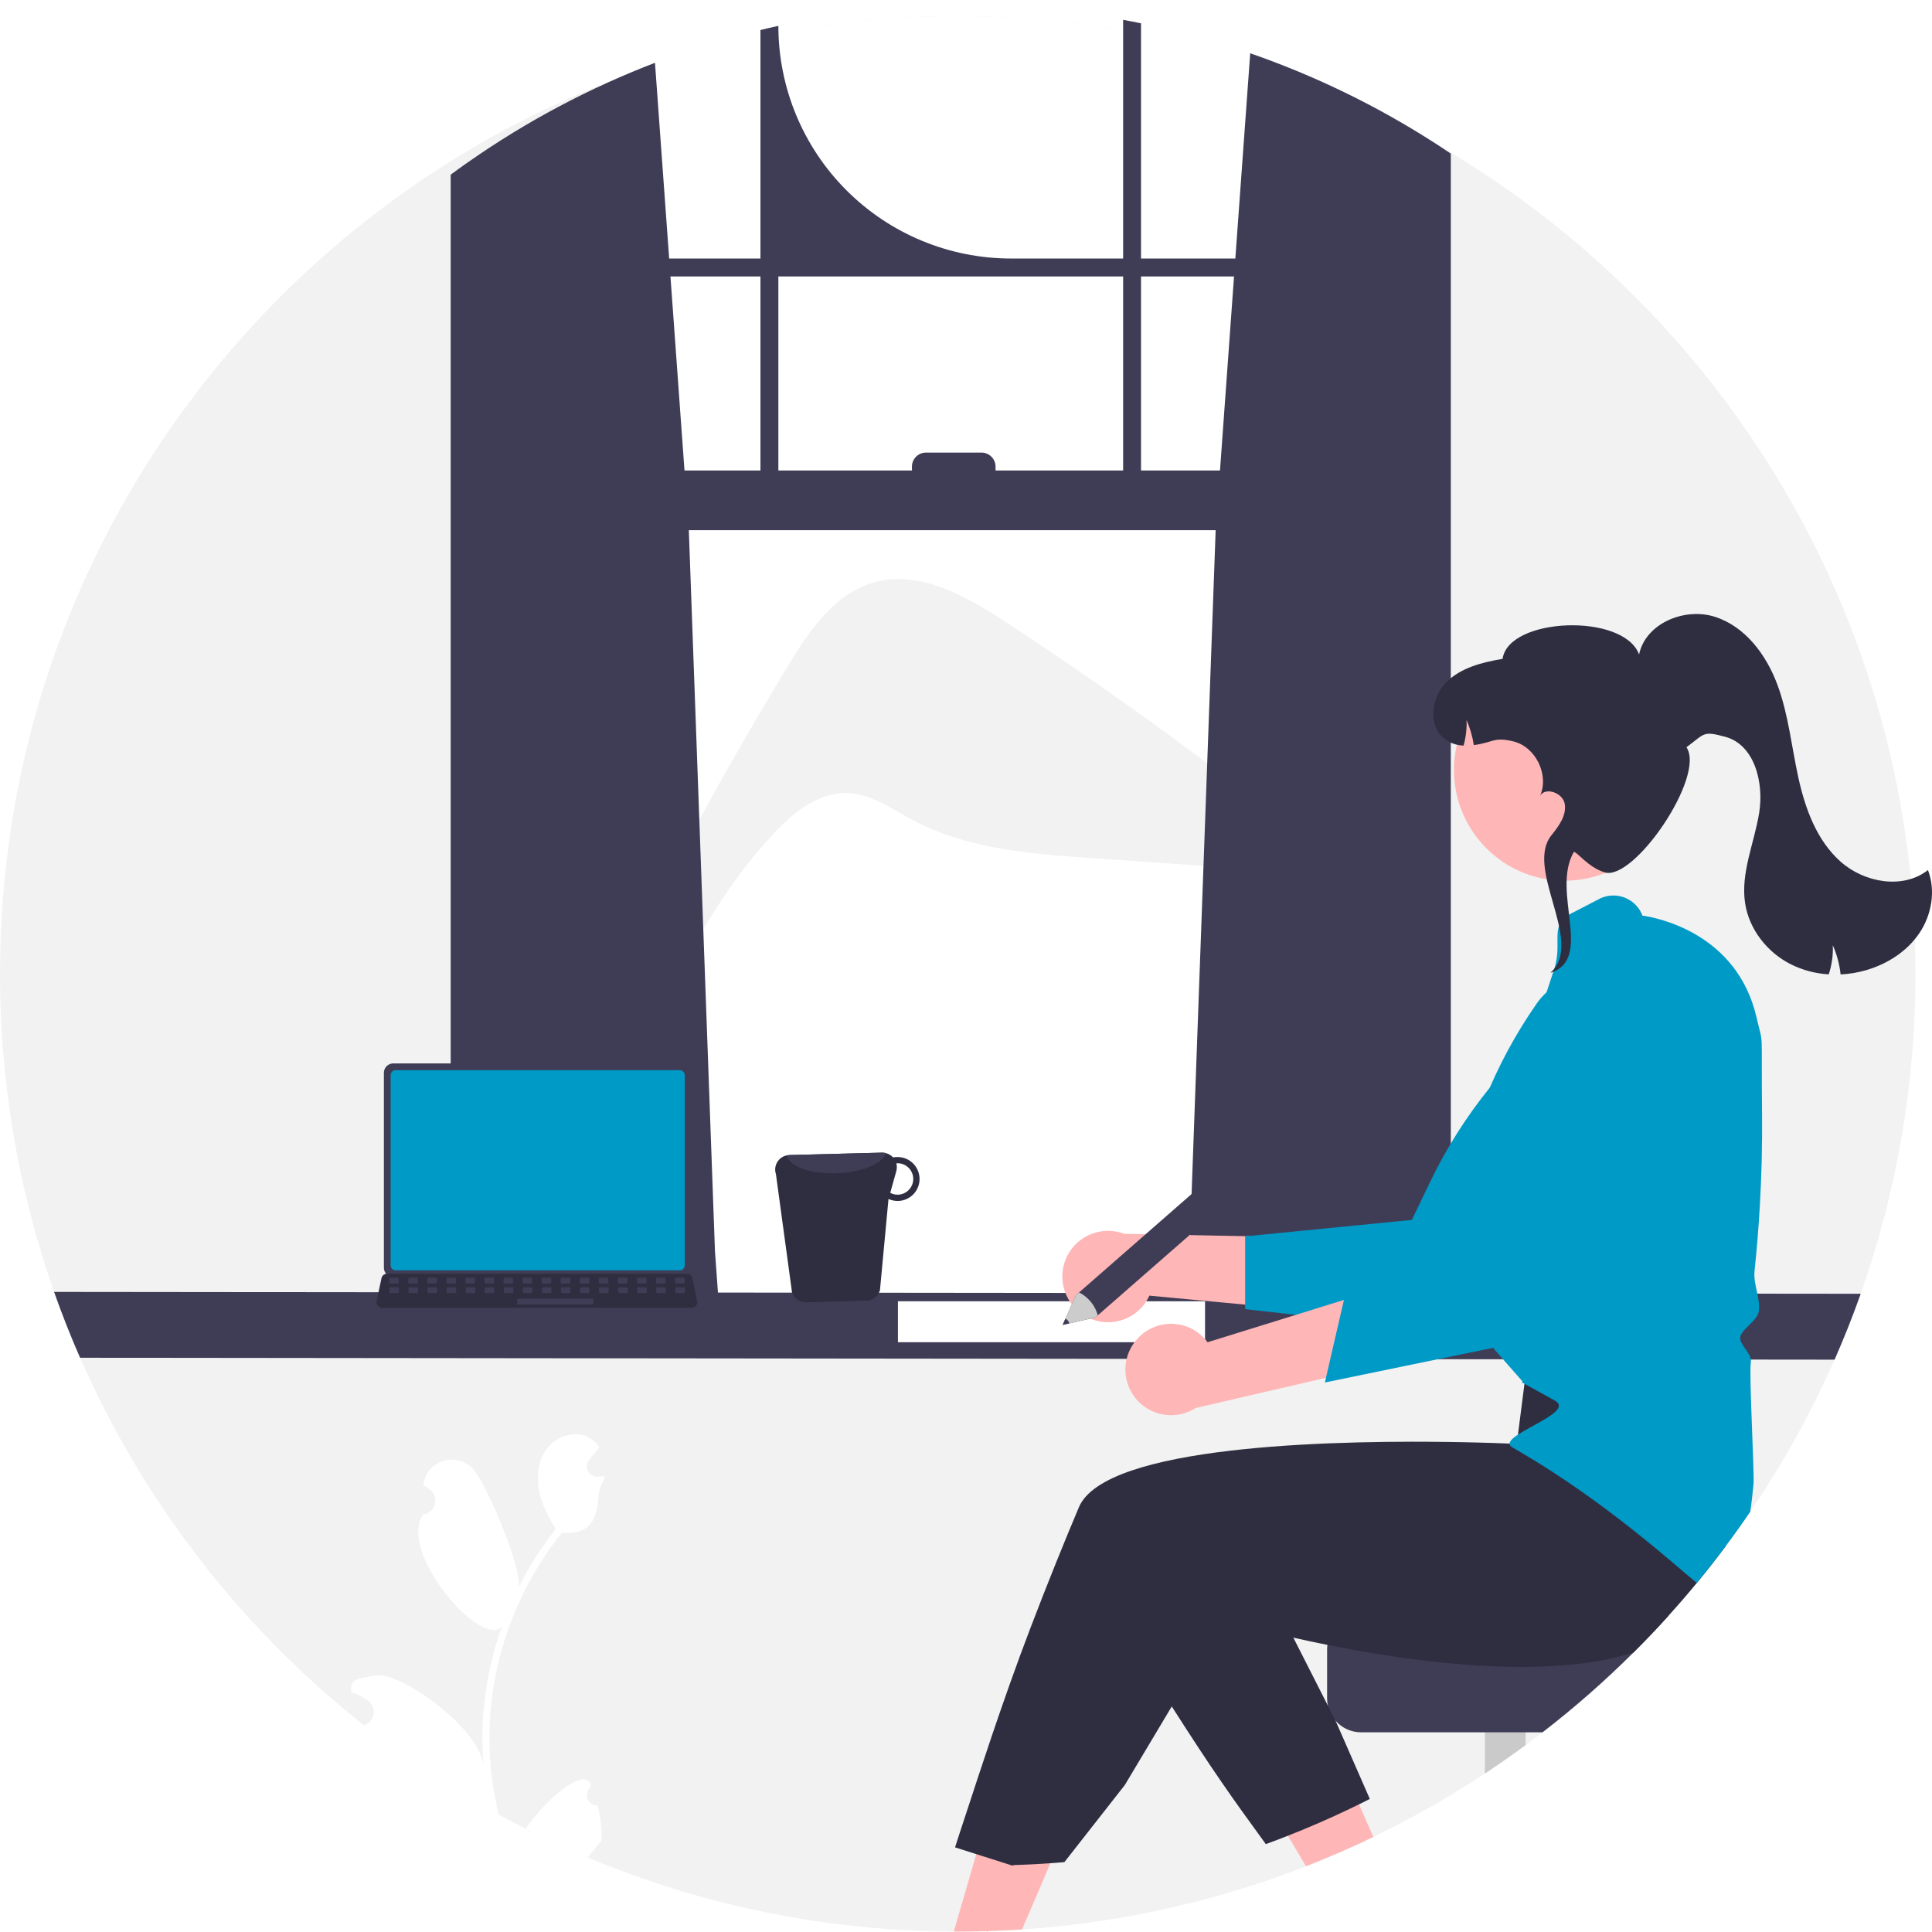 <svg width="120" height="120" viewBox="0 0 120 120" fill="none" xmlns="http://www.w3.org/2000/svg">
<rect width="120" height="120" fill="white"/>
<g clip-path="url(#clip0_1_2)">
<path d="M118.972 60.486C118.98 67.256 117.83 73.978 115.571 80.36C115.57 80.364 115.568 80.367 115.567 80.371C115.557 80.401 115.547 80.427 115.536 80.457V80.459C115.054 81.812 114.525 83.143 113.948 84.452C112.492 87.751 110.739 90.911 108.711 93.893C108.219 94.619 107.71 95.334 107.184 96.037C106.604 96.814 106.007 97.575 105.391 98.321C104.823 99.009 104.24 99.684 103.641 100.346C102.931 101.135 102.199 101.903 101.446 102.651C99.673 104.416 97.791 106.068 95.811 107.596C95.463 107.866 95.112 108.131 94.757 108.392C93.93 109.002 93.087 109.591 92.227 110.158C90.337 111.408 88.376 112.547 86.354 113.572C86.005 113.75 85.653 113.925 85.3 114.094C83.933 114.754 82.539 115.361 81.117 115.916C80.712 116.075 80.305 116.229 79.894 116.378C79.824 116.405 79.755 116.43 79.684 116.454C74.809 118.214 69.723 119.324 64.557 119.758C64.198 119.79 63.839 119.817 63.479 119.839C63.098 119.866 62.716 119.888 62.333 119.904C62.031 119.92 61.73 119.931 61.426 119.94C61.364 119.943 61.3 119.945 61.238 119.945C60.83 119.958 60.42 119.966 60.009 119.969C59.835 119.971 59.661 119.972 59.486 119.972C59.404 119.972 59.322 119.972 59.24 119.971C58.055 119.967 56.878 119.928 55.711 119.855C55.687 119.854 55.663 119.851 55.639 119.851C55.22 119.823 54.803 119.793 54.388 119.756C52.909 119.632 51.445 119.453 49.998 119.219C49.664 119.167 49.332 119.11 49 119.05C47.56 118.795 46.14 118.489 44.737 118.13C44.321 118.024 43.906 117.913 43.494 117.798C41.115 117.136 38.781 116.325 36.504 115.37C35.197 114.822 33.914 114.229 32.657 113.593C32.09 113.306 31.529 113.01 30.974 112.705C30.823 112.623 30.673 112.54 30.523 112.457C29.429 111.846 28.358 111.203 27.31 110.527C26.451 109.974 25.608 109.399 24.781 108.803C24.679 108.732 24.578 108.659 24.478 108.585C23.844 108.123 23.22 107.649 22.606 107.164C21.271 106.105 19.983 104.993 18.743 103.828C17.885 103.022 17.053 102.191 16.245 101.335C11.538 96.358 7.725 90.606 4.974 84.333C4.389 82.998 3.852 81.638 3.363 80.254C3.361 80.251 3.36 80.247 3.36 80.244C1.129 73.896 -0.007 67.215 -0 60.486C-0 35.51 15.393 14.129 37.209 5.312C44.984 2.184 53.331 0.728 61.706 1.042C70.081 1.355 78.296 3.43 85.815 7.131C105.461 16.842 118.972 37.087 118.972 60.486Z" fill="#F2F2F2"/>
<path d="M85.816 7.131V82.302H37.209V5.312C44.984 2.184 53.331 0.728 61.706 1.042C70.081 1.355 78.296 3.43 85.816 7.131Z" fill="white"/>
<path d="M48.906 41.411C50.225 39.23 51.787 36.902 54.234 36.19C57.068 35.365 59.979 37.003 62.448 38.62C69.832 43.454 76.943 48.694 83.749 54.314L83.741 54.398C78.443 54.033 73.144 53.668 67.846 53.302C64.018 53.038 60.059 52.738 56.676 50.927C55.392 50.24 54.141 49.322 52.686 49.258C50.879 49.178 49.303 50.441 48.065 51.759C40.739 59.56 38.619 71.489 30.401 78.342C35.583 65.562 41.771 53.213 48.906 41.411Z" fill="#F2F2F2"/>
<path d="M89.371 9.048C89.248 8.966 89.124 8.889 89.001 8.809C85.447 6.537 81.638 4.69 77.653 3.309L76.729 16.057H70.871V1.448C70.502 1.372 70.13 1.299 69.759 1.232V16.057H62.797C58.964 16.057 55.289 14.534 52.579 11.824C49.869 9.114 48.346 5.439 48.346 1.606C47.974 1.687 47.603 1.773 47.233 1.865V16.057H41.563L40.682 3.901C36.587 5.471 32.699 7.537 29.105 10.051C29.043 10.094 28.98 10.138 28.919 10.18C28.607 10.399 28.299 10.622 27.993 10.848V81.806H44.704L44.408 77.716L42.784 32.932H75.507L73.882 77.716L73.586 81.806H90.112V9.54C89.867 9.373 89.619 9.209 89.371 9.048ZM47.233 29.223H42.515L41.643 17.17H47.233V29.223ZM69.759 29.223H61.835V28.984C61.835 28.869 61.812 28.755 61.768 28.649C61.724 28.543 61.66 28.447 61.578 28.366C61.497 28.285 61.401 28.221 61.295 28.177C61.189 28.133 61.075 28.11 60.96 28.111H57.515C57.401 28.111 57.287 28.133 57.181 28.177C57.075 28.221 56.979 28.285 56.898 28.366C56.817 28.447 56.752 28.544 56.708 28.65C56.665 28.756 56.642 28.869 56.642 28.984V29.223H48.346V17.17H69.759V29.223ZM70.871 29.223V17.17H76.648L75.776 29.223H70.871Z" fill="#3F3D56"/>
<path d="M115.571 80.359C115.57 80.364 115.569 80.366 115.567 80.371C115.557 80.4 115.547 80.427 115.536 80.457V80.458C115.054 81.812 114.525 83.143 113.948 84.451L4.974 84.333C4.389 82.997 3.852 81.638 3.363 80.253C3.361 80.25 3.36 80.247 3.36 80.243L115.571 80.359Z" fill="#3F3D56"/>
<path d="M74.847 80.824H55.772V83.368H74.847V80.824Z" fill="white"/>
<path d="M30.522 105.731C30.589 105.133 30.683 104.539 30.803 103.949C31.457 100.749 32.86 97.75 34.898 95.197C36.063 95.262 37.085 95.084 37.182 92.826C37.201 92.425 37.499 92.076 37.564 91.68C37.454 91.696 37.339 91.704 37.229 91.711C37.194 91.713 37.157 91.716 37.123 91.717H37.11C36.988 91.723 36.867 91.693 36.761 91.631C36.655 91.57 36.569 91.478 36.514 91.369C36.459 91.26 36.437 91.137 36.45 91.015C36.463 90.893 36.511 90.778 36.589 90.683C36.637 90.625 36.685 90.566 36.733 90.506C36.805 90.414 36.88 90.325 36.953 90.235C36.962 90.225 36.969 90.216 36.977 90.207C37.061 90.103 37.144 90 37.229 89.897C37.076 89.659 36.87 89.46 36.627 89.315C35.786 88.822 34.626 89.164 34.019 89.924C33.41 90.684 33.294 91.752 33.506 92.702C33.687 93.516 34.081 94.262 34.523 94.971C34.478 95.029 34.43 95.086 34.385 95.145C33.551 96.217 32.825 97.368 32.216 98.581C32.388 97.235 30.281 92.374 29.466 91.344C28.487 90.108 26.48 90.647 26.308 92.216C26.307 92.23 26.304 92.246 26.302 92.261C26.424 92.329 26.543 92.401 26.659 92.479C26.804 92.576 26.917 92.715 26.982 92.877C27.047 93.04 27.062 93.218 27.024 93.389C26.986 93.56 26.898 93.716 26.77 93.835C26.642 93.955 26.481 94.033 26.308 94.06L26.29 94.063C24.671 96.376 29.863 102.396 31.165 101.046C30.837 101.965 30.576 102.906 30.383 103.863C30.21 104.707 30.089 105.56 30.021 106.419C29.939 107.501 29.944 108.587 30.037 109.667C30.034 109.655 30.032 109.642 30.031 109.629C29.742 107.275 24.786 103.775 23.34 104.066C22.506 104.235 21.685 104.196 21.812 105.037C21.814 105.051 21.816 105.064 21.818 105.078C22.042 105.169 22.261 105.274 22.472 105.393C22.593 105.461 22.712 105.535 22.828 105.611C22.964 105.702 23.072 105.83 23.139 105.979C23.206 106.129 23.229 106.295 23.206 106.457C23.182 106.619 23.114 106.772 23.008 106.897C22.902 107.022 22.762 107.114 22.606 107.164C23.221 107.648 23.845 108.122 24.478 108.585C24.579 108.659 24.679 108.732 24.781 108.803C25.607 109.399 26.45 109.974 27.31 110.527C28.358 111.202 29.429 111.845 30.523 112.457C30.673 112.54 30.823 112.623 30.974 112.705C30.594 111.141 30.401 109.538 30.4 107.928C30.4 107.194 30.44 106.461 30.522 105.731ZM31.294 100.682L31.297 100.678C31.297 100.681 31.296 100.683 31.294 100.685V100.682ZM30.168 110.843L30.125 110.746C30.126 110.674 30.126 110.603 30.125 110.529C30.125 110.51 30.12 110.49 30.12 110.47C30.137 110.596 30.151 110.722 30.17 110.847L30.168 110.843ZM36.658 111.035C36.674 110.97 36.686 110.925 36.702 110.86C36.696 110.846 36.691 110.832 36.685 110.819C36.215 109.699 33.73 111.958 32.657 113.593C33.914 114.229 35.197 114.821 36.504 115.37C36.592 115.26 36.682 115.151 36.771 115.041C36.78 115.031 36.787 115.023 36.794 115.013C36.986 114.775 37.179 114.541 37.37 114.303C37.372 114.257 37.372 114.21 37.372 114.165C37.37 113.484 37.286 112.807 37.123 112.146C36.992 112.152 36.862 112.117 36.751 112.047C36.64 111.977 36.553 111.874 36.502 111.753C36.452 111.632 36.439 111.498 36.467 111.37C36.495 111.241 36.562 111.124 36.658 111.035Z" fill="white"/>
<path d="M67.223 81.628C67.562 81.862 67.949 82.019 68.355 82.087C68.762 82.156 69.178 82.134 69.576 82.024C69.973 81.914 70.341 81.719 70.654 81.451C70.968 81.183 71.219 80.85 71.39 80.475L81.364 81.408L78.916 76.814L69.819 76.632C69.17 76.387 68.453 76.389 67.805 76.637C67.157 76.885 66.622 77.362 66.302 77.977C65.982 78.593 65.899 79.305 66.069 79.978C66.239 80.65 66.65 81.238 67.223 81.628Z" fill="#FFB6B6"/>
<path d="M77.338 81.313L91.141 82.861L91.189 82.8C91.28 82.684 100.312 71.122 101.829 68.37C102.763 66.717 103.103 64.794 102.793 62.92L102.782 62.874L102.746 62.844C102.011 62.227 101.087 61.88 100.127 61.859C99.167 61.838 98.228 62.144 97.466 62.728C93.802 65.567 90.847 69.218 88.835 73.394L87.693 75.771L77.338 76.792V81.313Z" fill="#009AC7"/>
<path d="M66.139 113.648L63.48 119.84C63.098 119.867 62.716 119.888 62.334 119.905C62.031 119.92 61.73 119.932 61.426 119.94L61.323 119.973L61.239 119.946C60.83 119.958 60.42 119.967 60.009 119.97C59.836 119.971 59.662 119.973 59.486 119.973C59.404 119.973 59.323 119.973 59.241 119.971L59.417 119.366L59.625 118.65L60.45 115.813L61.641 111.717L63.413 112.477L66.139 113.648Z" fill="#FFB6B6"/>
<path d="M85.3 114.095C83.934 114.755 82.54 115.362 81.118 115.916L79.727 113.578L84.209 111.609L85.3 114.095Z" fill="#FFB6B6"/>
<path d="M94.757 103.466V108.392C93.93 109.002 93.087 109.591 92.228 110.158V103.466H94.757Z" fill="#CACACA"/>
<path d="M103.642 100.346C102.931 101.135 102.199 101.903 101.446 102.651C99.674 104.416 97.792 106.068 95.811 107.596H84.536C84.236 107.596 83.94 107.533 83.668 107.409C83.395 107.285 83.152 107.105 82.955 106.88L82.953 106.876C82.718 106.61 82.555 106.289 82.478 105.943L82.477 105.94C82.445 105.792 82.429 105.64 82.429 105.488V102.455C82.429 101.896 82.651 101.36 83.046 100.965C83.441 100.57 83.977 100.347 84.536 100.346H103.642Z" fill="#3F3D56"/>
<path d="M108.288 88.506L107.066 93.742C107.185 94.501 107.225 95.27 107.184 96.037C106.605 96.814 106.007 97.576 105.391 98.322C104.823 99.01 104.24 99.685 103.642 100.346C102.931 101.135 102.199 101.903 101.446 102.651C99.485 103.267 97.173 103.519 94.757 103.536C93.923 103.543 93.077 103.52 92.228 103.475C88.784 103.294 85.302 102.741 82.449 102.168C81.694 102.018 80.985 101.865 80.332 101.717C79.096 101.439 78.061 101.179 77.312 100.981C76.469 100.76 75.989 100.618 75.989 100.618L72.78 105.991L69.866 110.869L66.112 115.66C65.753 115.693 65.394 115.72 65.034 115.742C64.652 115.769 64.27 115.791 63.888 115.807C63.586 115.823 63.285 115.834 62.981 115.843L62.878 115.875L62.793 115.848L61.431 115.414L60.971 115.269L59.32 114.743C59.32 114.743 59.688 113.582 60.334 111.645C60.572 110.934 62.253 105.679 64.012 101.091C64.534 99.729 65.073 98.347 65.629 96.972C66.084 95.843 66.547 94.719 67.016 93.609C67.832 91.686 71.771 90.649 76.41 90.105C76.646 90.078 76.883 90.052 77.122 90.026C79.486 89.777 81.994 89.649 84.339 89.59C85.513 89.56 86.647 89.549 87.701 89.547C88.041 89.547 88.372 89.548 88.694 89.55H88.695C89.564 89.554 90.364 89.567 91.068 89.581C91.205 89.584 91.338 89.588 91.468 89.591H91.469C91.557 89.592 91.643 89.595 91.728 89.597C93.266 89.636 94.21 89.684 94.21 89.684L94.576 86.813L94.651 86.234L94.722 85.683V85.681L94.73 85.612L94.788 85.611L95.805 85.591L104.357 85.424L107.999 85.27L108.288 88.506Z" fill="#2F2E41"/>
<path d="M85.082 111.735C84.734 111.913 84.382 112.088 84.028 112.258C82.662 112.918 81.268 113.525 79.846 114.079C79.441 114.239 79.034 114.393 78.622 114.541C78.577 114.478 78.531 114.414 78.484 114.35C76.523 111.659 75.302 109.943 72.78 105.991C71.724 104.338 70.663 102.614 69.633 100.854L77.091 97.372L77.927 96.982L80.332 101.717L82.477 105.94L82.955 106.88L85.082 111.735Z" fill="#2F2E41"/>
<path d="M97.179 54.701C100.974 54.701 104.05 51.624 104.05 47.83C104.05 44.035 100.974 40.959 97.179 40.959C93.385 40.959 90.309 44.035 90.309 47.83C90.309 51.624 93.385 54.701 97.179 54.701Z" fill="#FFB6B6"/>
<path d="M109.444 69.186C109.387 63.512 109.554 65.155 109.104 63.201C107.898 57.947 102.889 56.989 102.016 56.871C101.923 56.623 101.78 56.397 101.596 56.207C101.412 56.017 101.19 55.867 100.946 55.766C100.701 55.666 100.439 55.616 100.174 55.621C99.91 55.626 99.649 55.685 99.409 55.795L97.737 56.662C96.116 57.404 97.1 58.476 96.54 60.167L95.953 61.962L91.136 75.276L92.111 80.342L92.112 80.344L92.769 83.757L94.717 85.976L94.681 85.622L94.637 85.69L94.636 85.691L94.523 85.859C94.679 85.945 94.835 86.03 94.987 86.115C95.383 86.333 95.769 86.546 96.145 86.755C96.235 86.806 96.324 86.855 96.413 86.906H96.415C96.471 86.937 96.528 86.968 96.583 86.999C97.993 87.788 92.773 89.224 93.933 89.897C94.094 89.991 94.254 90.084 94.411 90.176C99.752 93.3 104.014 97.191 105.391 98.322C106.007 97.576 106.605 96.814 107.184 96.037C107.71 95.335 108.219 94.62 108.712 93.893C108.798 93.325 108.856 92.757 108.912 92.201C108.98 91.531 108.627 85.326 108.746 84.644C108.798 84.342 108.597 84.055 108.404 83.778C108.224 83.519 108.055 83.276 108.09 83.047C108.127 82.811 108.387 82.554 108.64 82.304C108.915 82.03 109.201 81.748 109.242 81.449C109.355 80.618 108.89 79.785 108.977 78.948C109.121 77.588 109.232 76.223 109.309 74.854C109.418 72.963 109.463 71.074 109.444 69.186Z" fill="#009AC7"/>
<path d="M70.691 83.103C70.974 82.803 71.32 82.57 71.704 82.419C72.087 82.269 72.499 82.204 72.91 82.229C73.322 82.255 73.723 82.37 74.085 82.567C74.447 82.764 74.761 83.038 75.005 83.37L84.573 80.399L83.125 85.399L74.261 87.455C73.677 87.828 72.975 87.975 72.29 87.866C71.605 87.757 70.983 87.401 70.543 86.865C70.103 86.328 69.875 85.649 69.902 84.956C69.929 84.262 70.21 83.603 70.691 83.103Z" fill="#FFB6B6"/>
<path d="M82.29 85.869L100.048 82.208L95.44 83.349C95.492 83.211 100.672 69.485 101.301 66.406C101.7 64.549 101.452 62.612 100.598 60.916L100.574 60.875L100.531 60.857C99.645 60.487 98.659 60.431 97.737 60.697C96.814 60.962 96.01 61.534 95.456 62.319C92.803 66.12 91.069 70.485 90.392 75.071L90.01 77.68L83.749 79.552L82.29 85.869Z" fill="#009AC7"/>
<path d="M49.194 80.278C49.257 80.459 49.375 80.616 49.532 80.726C49.689 80.836 49.876 80.893 50.068 80.89L53.811 80.793C54.004 80.79 54.191 80.723 54.343 80.605C54.496 80.486 54.605 80.322 54.656 80.135L55.186 74.471C55.374 74.556 55.579 74.598 55.785 74.594C56.147 74.585 56.49 74.433 56.74 74.17C56.989 73.908 57.124 73.557 57.115 73.195C57.106 72.833 56.954 72.49 56.691 72.24C56.429 71.991 56.078 71.856 55.716 71.865C55.634 71.864 55.552 71.873 55.471 71.89C55.383 71.795 55.277 71.72 55.158 71.669C55.039 71.618 54.911 71.592 54.782 71.593L49.024 71.742C48.977 71.743 48.929 71.749 48.882 71.759C48.756 71.783 48.636 71.833 48.531 71.907C48.426 71.981 48.338 72.076 48.273 72.187C48.207 72.297 48.166 72.421 48.153 72.548C48.139 72.676 48.153 72.805 48.194 72.927L49.194 80.278ZM55.295 74.087L55.672 72.737C55.715 72.581 55.715 72.416 55.675 72.26C55.693 72.26 55.709 72.251 55.727 72.251C55.986 72.246 56.236 72.343 56.422 72.522C56.609 72.701 56.718 72.946 56.724 73.204C56.73 73.463 56.633 73.713 56.455 73.9C56.276 74.088 56.031 74.197 55.773 74.203C55.606 74.209 55.441 74.168 55.295 74.087Z" fill="#2F2E41"/>
<path d="M48.882 71.759C49.005 72.461 50.384 72.954 52.043 72.868C53.568 72.798 54.815 72.262 55.043 71.628C54.958 71.603 54.87 71.591 54.782 71.593L49.024 71.742C48.977 71.743 48.929 71.749 48.882 71.759Z" fill="#3F3D56"/>
<path d="M23.843 66.632V78.742C23.843 78.896 23.904 79.044 24.014 79.153C24.123 79.262 24.271 79.323 24.425 79.323H42.37C42.525 79.323 42.673 79.262 42.782 79.153C42.891 79.044 42.952 78.896 42.952 78.742V66.632C42.952 66.478 42.891 66.33 42.781 66.221C42.672 66.112 42.525 66.051 42.37 66.05H24.425C24.271 66.051 24.123 66.112 24.014 66.221C23.905 66.33 23.843 66.478 23.843 66.632Z" fill="#3F3D56"/>
<path d="M24.264 66.782V78.592C24.264 78.675 24.297 78.754 24.355 78.812C24.413 78.87 24.492 78.903 24.575 78.903H42.221C42.303 78.903 42.382 78.87 42.441 78.812C42.499 78.754 42.532 78.675 42.532 78.592V66.782C42.532 66.7 42.499 66.621 42.441 66.562C42.383 66.504 42.303 66.471 42.221 66.471H24.575C24.492 66.471 24.413 66.504 24.355 66.562C24.297 66.621 24.264 66.7 24.264 66.782Z" fill="#009AC7"/>
<path d="M23.468 81.103C23.5 81.144 23.542 81.178 23.59 81.2C23.637 81.223 23.689 81.235 23.742 81.235H42.958C43.01 81.234 43.062 81.223 43.109 81.2C43.157 81.177 43.199 81.145 43.232 81.104C43.265 81.063 43.288 81.015 43.301 80.964C43.313 80.913 43.314 80.86 43.303 80.808L43.005 79.392C42.992 79.334 42.966 79.28 42.927 79.235C42.889 79.19 42.84 79.156 42.785 79.135C42.745 79.119 42.702 79.111 42.659 79.111H24.039C23.996 79.111 23.954 79.119 23.914 79.135C23.859 79.156 23.81 79.19 23.771 79.235C23.733 79.28 23.706 79.334 23.694 79.392L23.395 80.808C23.385 80.86 23.386 80.913 23.398 80.964C23.411 81.015 23.434 81.062 23.468 81.103Z" fill="#2F2E41"/>
<path d="M42 79.721H42.454C42.492 79.721 42.523 79.691 42.523 79.652V79.435C42.523 79.397 42.492 79.366 42.454 79.366H42C41.962 79.366 41.931 79.397 41.931 79.435V79.652C41.931 79.691 41.962 79.721 42 79.721Z" fill="#3F3D56"/>
<path d="M40.816 79.721H41.27C41.308 79.721 41.339 79.691 41.339 79.652V79.435C41.339 79.397 41.308 79.366 41.27 79.366H40.816C40.778 79.366 40.747 79.397 40.747 79.435V79.652C40.747 79.691 40.778 79.721 40.816 79.721Z" fill="#3F3D56"/>
<path d="M39.633 79.721H40.086C40.124 79.721 40.155 79.691 40.155 79.652V79.435C40.155 79.397 40.124 79.366 40.086 79.366H39.633C39.594 79.366 39.564 79.397 39.564 79.435V79.652C39.564 79.691 39.594 79.721 39.633 79.721Z" fill="#3F3D56"/>
<path d="M38.449 79.721H38.903C38.941 79.721 38.972 79.691 38.972 79.652V79.435C38.972 79.397 38.941 79.366 38.903 79.366H38.449C38.411 79.366 38.38 79.397 38.38 79.435V79.652C38.38 79.691 38.411 79.721 38.449 79.721Z" fill="#3F3D56"/>
<path d="M37.265 79.721H37.719C37.757 79.721 37.788 79.691 37.788 79.652V79.435C37.788 79.397 37.757 79.366 37.719 79.366H37.265C37.227 79.366 37.196 79.397 37.196 79.435V79.652C37.196 79.691 37.227 79.721 37.265 79.721Z" fill="#3F3D56"/>
<path d="M36.082 79.721H36.535C36.574 79.721 36.605 79.691 36.605 79.652V79.435C36.605 79.397 36.574 79.366 36.535 79.366H36.082C36.044 79.366 36.013 79.397 36.013 79.435V79.652C36.013 79.691 36.044 79.721 36.082 79.721Z" fill="#3F3D56"/>
<path d="M34.898 79.721H35.352C35.39 79.721 35.421 79.691 35.421 79.652V79.435C35.421 79.397 35.39 79.366 35.352 79.366H34.898C34.86 79.366 34.829 79.397 34.829 79.435V79.652C34.829 79.691 34.86 79.721 34.898 79.721Z" fill="#3F3D56"/>
<path d="M33.714 79.721H34.168C34.206 79.721 34.237 79.691 34.237 79.652V79.435C34.237 79.397 34.206 79.366 34.168 79.366H33.714C33.676 79.366 33.645 79.397 33.645 79.435V79.652C33.645 79.691 33.676 79.721 33.714 79.721Z" fill="#3F3D56"/>
<path d="M32.531 79.721H32.985C33.023 79.721 33.054 79.691 33.054 79.652V79.435C33.054 79.397 33.023 79.366 32.985 79.366H32.531C32.493 79.366 32.462 79.397 32.462 79.435V79.652C32.462 79.691 32.493 79.721 32.531 79.721Z" fill="#3F3D56"/>
<path d="M31.347 79.721H31.801C31.839 79.721 31.87 79.691 31.87 79.652V79.435C31.87 79.397 31.839 79.366 31.801 79.366H31.347C31.309 79.366 31.278 79.397 31.278 79.435V79.652C31.278 79.691 31.309 79.721 31.347 79.721Z" fill="#3F3D56"/>
<path d="M30.163 79.721H30.617C30.655 79.721 30.686 79.691 30.686 79.652V79.435C30.686 79.397 30.655 79.366 30.617 79.366H30.163C30.125 79.366 30.095 79.397 30.095 79.435V79.652C30.095 79.691 30.125 79.721 30.163 79.721Z" fill="#3F3D56"/>
<path d="M28.98 79.721H29.434C29.472 79.721 29.503 79.691 29.503 79.652V79.435C29.503 79.397 29.472 79.366 29.434 79.366H28.98C28.942 79.366 28.911 79.397 28.911 79.435V79.652C28.911 79.691 28.942 79.721 28.98 79.721Z" fill="#3F3D56"/>
<path d="M27.796 79.721H28.25C28.288 79.721 28.319 79.691 28.319 79.652V79.435C28.319 79.397 28.288 79.366 28.25 79.366H27.796C27.758 79.366 27.727 79.397 27.727 79.435V79.652C27.727 79.691 27.758 79.721 27.796 79.721Z" fill="#3F3D56"/>
<path d="M26.613 79.721H27.066C27.105 79.721 27.135 79.691 27.135 79.652V79.435C27.135 79.397 27.105 79.366 27.066 79.366H26.613C26.574 79.366 26.544 79.397 26.544 79.435V79.652C26.544 79.691 26.574 79.721 26.613 79.721Z" fill="#3F3D56"/>
<path d="M25.429 79.721H25.883C25.921 79.721 25.952 79.691 25.952 79.652V79.435C25.952 79.397 25.921 79.366 25.883 79.366H25.429C25.391 79.366 25.36 79.397 25.36 79.435V79.652C25.36 79.691 25.391 79.721 25.429 79.721Z" fill="#3F3D56"/>
<path d="M24.245 79.721H24.699C24.737 79.721 24.768 79.691 24.768 79.652V79.435C24.768 79.397 24.737 79.366 24.699 79.366H24.245C24.207 79.366 24.176 79.397 24.176 79.435V79.652C24.176 79.691 24.207 79.721 24.245 79.721Z" fill="#3F3D56"/>
<path d="M42.014 80.313H42.468C42.506 80.313 42.537 80.282 42.537 80.244V80.027C42.537 79.989 42.506 79.958 42.468 79.958H42.014C41.976 79.958 41.945 79.989 41.945 80.027V80.244C41.945 80.282 41.976 80.313 42.014 80.313Z" fill="#3F3D56"/>
<path d="M40.83 80.313H41.284C41.322 80.313 41.353 80.282 41.353 80.244V80.027C41.353 79.989 41.322 79.958 41.284 79.958H40.83C40.792 79.958 40.761 79.989 40.761 80.027V80.244C40.761 80.282 40.792 80.313 40.83 80.313Z" fill="#3F3D56"/>
<path d="M39.647 80.313H40.1C40.139 80.313 40.169 80.282 40.169 80.244V80.027C40.169 79.989 40.139 79.958 40.1 79.958H39.647C39.608 79.958 39.578 79.989 39.578 80.027V80.244C39.578 80.282 39.608 80.313 39.647 80.313Z" fill="#3F3D56"/>
<path d="M38.463 80.313H38.917C38.955 80.313 38.986 80.282 38.986 80.244V80.027C38.986 79.989 38.955 79.958 38.917 79.958H38.463C38.425 79.958 38.394 79.989 38.394 80.027V80.244C38.394 80.282 38.425 80.313 38.463 80.313Z" fill="#3F3D56"/>
<path d="M37.279 80.313H37.733C37.771 80.313 37.802 80.282 37.802 80.244V80.027C37.802 79.989 37.771 79.958 37.733 79.958H37.279C37.241 79.958 37.21 79.989 37.21 80.027V80.244C37.21 80.282 37.241 80.313 37.279 80.313Z" fill="#3F3D56"/>
<path d="M36.096 80.313H36.55C36.588 80.313 36.618 80.282 36.618 80.244V80.027C36.618 79.989 36.588 79.958 36.55 79.958H36.096C36.057 79.958 36.027 79.989 36.027 80.027V80.244C36.027 80.282 36.057 80.313 36.096 80.313Z" fill="#3F3D56"/>
<path d="M34.912 80.313H35.366C35.404 80.313 35.435 80.282 35.435 80.244V80.027C35.435 79.989 35.404 79.958 35.366 79.958H34.912C34.874 79.958 34.843 79.989 34.843 80.027V80.244C34.843 80.282 34.874 80.313 34.912 80.313Z" fill="#3F3D56"/>
<path d="M33.728 80.313H34.182C34.22 80.313 34.251 80.282 34.251 80.244V80.027C34.251 79.989 34.22 79.958 34.182 79.958H33.728C33.69 79.958 33.659 79.989 33.659 80.027V80.244C33.659 80.282 33.69 80.313 33.728 80.313Z" fill="#3F3D56"/>
<path d="M32.545 80.313H32.999C33.037 80.313 33.068 80.282 33.068 80.244V80.027C33.068 79.989 33.037 79.958 32.999 79.958H32.545C32.507 79.958 32.476 79.989 32.476 80.027V80.244C32.476 80.282 32.507 80.313 32.545 80.313Z" fill="#3F3D56"/>
<path d="M31.361 80.313H31.815C31.853 80.313 31.884 80.282 31.884 80.244V80.027C31.884 79.989 31.853 79.958 31.815 79.958H31.361C31.323 79.958 31.292 79.989 31.292 80.027V80.244C31.292 80.282 31.323 80.313 31.361 80.313Z" fill="#3F3D56"/>
<path d="M30.177 80.313H30.631C30.669 80.313 30.7 80.282 30.7 80.244V80.027C30.7 79.989 30.669 79.958 30.631 79.958H30.177C30.139 79.958 30.108 79.989 30.108 80.027V80.244C30.108 80.282 30.139 80.313 30.177 80.313Z" fill="#3F3D56"/>
<path d="M28.994 80.313H29.448C29.486 80.313 29.517 80.282 29.517 80.244V80.027C29.517 79.989 29.486 79.958 29.448 79.958H28.994C28.956 79.958 28.925 79.989 28.925 80.027V80.244C28.925 80.282 28.956 80.313 28.994 80.313Z" fill="#3F3D56"/>
<path d="M27.81 80.313H28.264C28.302 80.313 28.333 80.282 28.333 80.244V80.027C28.333 79.989 28.302 79.958 28.264 79.958H27.81C27.772 79.958 27.741 79.989 27.741 80.027V80.244C27.741 80.282 27.772 80.313 27.81 80.313Z" fill="#3F3D56"/>
<path d="M26.627 80.313H27.08C27.118 80.313 27.149 80.282 27.149 80.244V80.027C27.149 79.989 27.118 79.958 27.08 79.958H26.627C26.588 79.958 26.558 79.989 26.558 80.027V80.244C26.558 80.282 26.588 80.313 26.627 80.313Z" fill="#3F3D56"/>
<path d="M25.443 80.313H25.897C25.935 80.313 25.966 80.282 25.966 80.244V80.027C25.966 79.989 25.935 79.958 25.897 79.958H25.443C25.405 79.958 25.374 79.989 25.374 80.027V80.244C25.374 80.282 25.405 80.313 25.443 80.313Z" fill="#3F3D56"/>
<path d="M24.259 80.313H24.713C24.751 80.313 24.782 80.282 24.782 80.244V80.027C24.782 79.989 24.751 79.958 24.713 79.958H24.259C24.221 79.958 24.19 79.989 24.19 80.027V80.244C24.19 80.282 24.221 80.313 24.259 80.313Z" fill="#3F3D56"/>
<path d="M32.19 81.023H36.786C36.824 81.023 36.855 80.993 36.855 80.954V80.737C36.855 80.699 36.824 80.668 36.786 80.668H32.19C32.151 80.668 32.121 80.699 32.121 80.737V80.954C32.121 80.993 32.151 81.023 32.19 81.023Z" fill="#3F3D56"/>
<path d="M66.828 80.445L74.859 73.423C75.241 73.089 74.513 74.084 74.847 74.466C75.181 74.848 76.45 74.472 76.068 74.806L68.037 81.828L66.003 82.292L66.828 80.445Z" fill="#3F3D56"/>
<path d="M66.828 80.445L67.023 80.275C67.282 80.405 67.514 80.585 67.705 80.804C67.931 81.062 68.095 81.368 68.185 81.698L68.037 81.828L66.416 82.198L66.003 82.292L66.175 81.905L66.828 80.445Z" fill="#CCCCCC"/>
<path d="M66.175 81.905C66.235 81.931 66.288 81.972 66.33 82.023C66.372 82.073 66.401 82.133 66.416 82.198L66.003 82.292L66.175 81.905Z" fill="#3F3D56"/>
<path d="M119.229 57.94C118.472 59.073 117.26 59.857 115.954 60.246C115.424 60.404 114.876 60.497 114.324 60.523C114.255 59.898 114.092 59.287 113.839 58.711C113.865 59.324 113.779 59.936 113.587 60.519C112.757 60.472 111.946 60.254 111.204 59.88C109.755 59.138 108.641 57.719 108.393 56.11C108.102 54.231 108.954 52.386 109.262 50.509C109.572 48.633 108.991 46.256 107.154 45.763C105.755 45.387 105.912 45.55 104.749 46.413C105.959 48.202 101.491 54.756 99.663 54.184C98.629 53.861 97.967 52.913 97.754 52.913C96.317 55.388 99.022 59.559 96.296 60.425L96.52 60.201C98.166 58.176 94.726 53.89 96.372 51.866C96.831 51.299 97.32 50.628 97.184 49.911C97.056 49.23 95.975 48.87 95.658 49.43C96.228 48.126 95.387 46.385 93.995 46.05C92.759 45.752 92.781 46.119 91.541 46.279C91.46 45.743 91.308 45.219 91.09 44.723C91.113 45.258 91.05 45.793 90.905 46.308C90.467 46.3 90.044 46.147 89.701 45.873C88.689 45.058 88.894 43.345 89.797 42.411C90.701 41.477 92.045 41.141 93.327 40.923C93.699 38.329 100.857 38.059 101.806 40.651C102.21 38.715 104.633 37.71 106.517 38.311C108.4 38.911 109.707 40.671 110.396 42.524C111.084 44.377 111.276 46.37 111.7 48.301C112.124 50.231 112.84 52.196 114.315 53.512C115.79 54.826 118.194 55.261 119.748 54.04C120.238 55.312 119.985 56.805 119.229 57.94Z" fill="#2F2E41"/>
</g>
<defs>
<clipPath id="clip0_1_2">
<rect width="120" height="118.973" fill="white" transform="translate(0 1)"/>
</clipPath>
</defs>
</svg>
